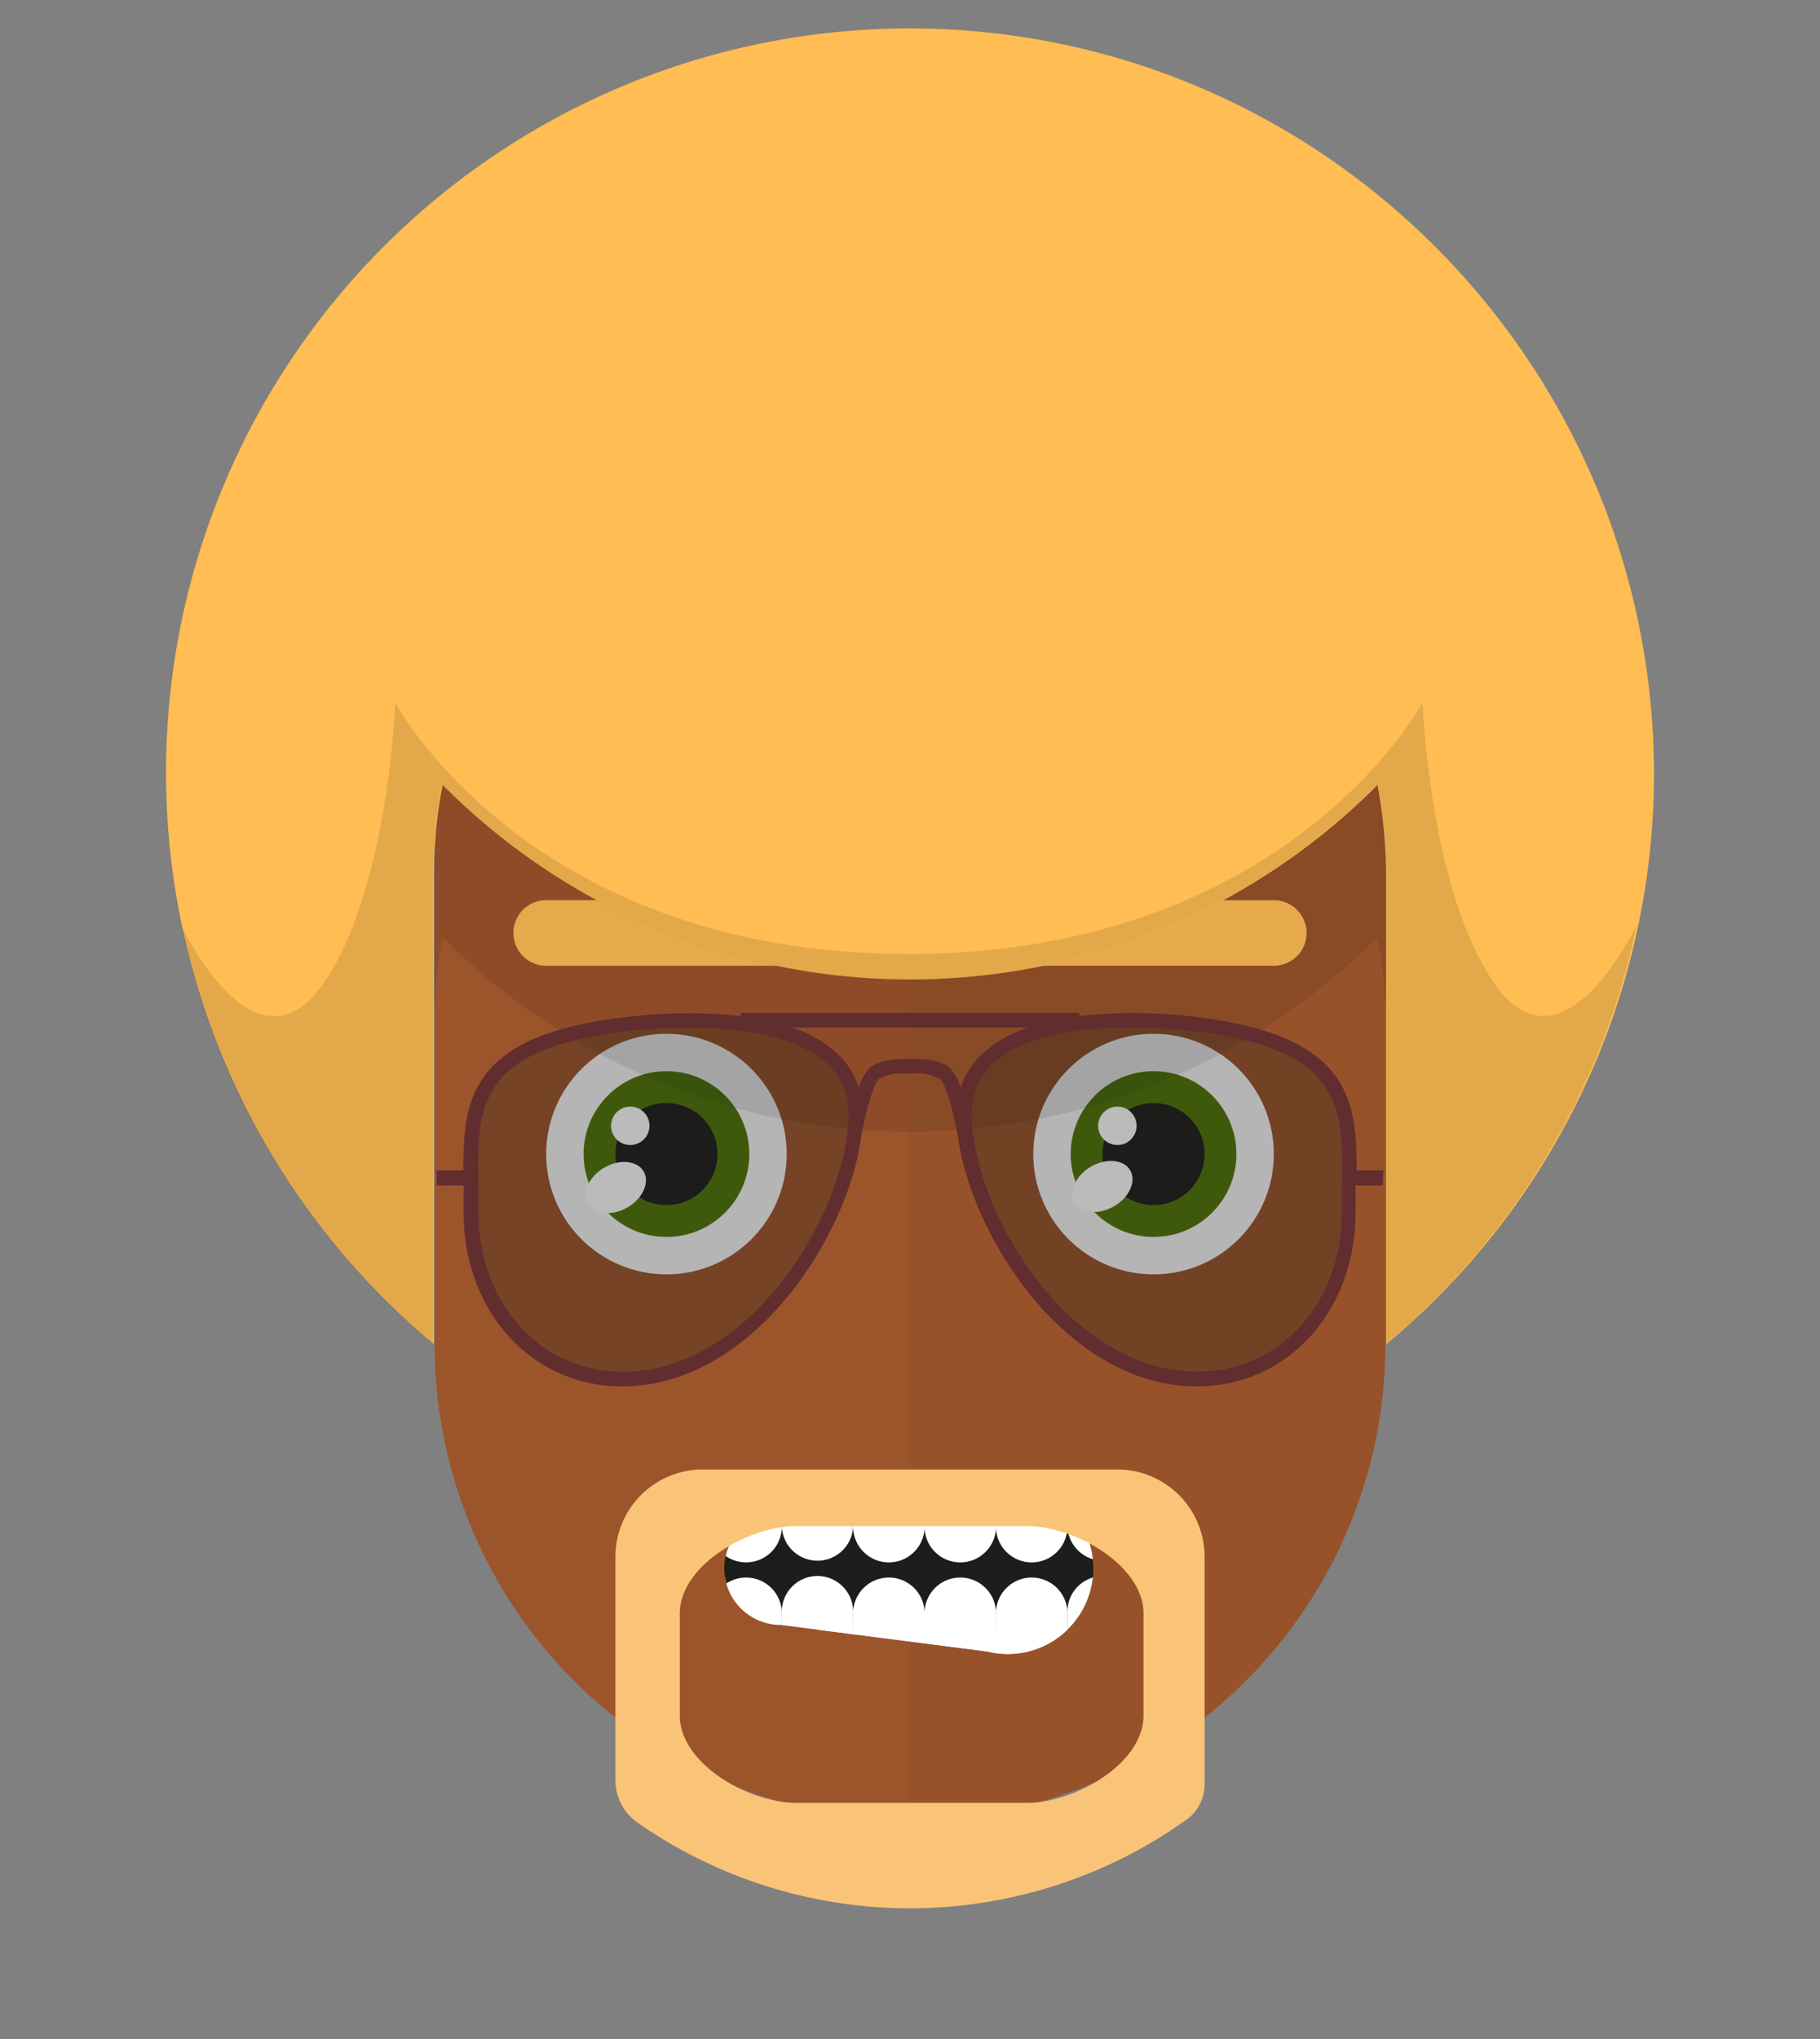 <svg id="svgBuilder" class="avatar-frame p-2 p-md-5 bg-white " xmlns="http://www.w3.org/2000/svg" viewBox="0 0 250 280" style="opacity: 1;">
  <rect x="0" y="0" width="250" height="280" fill="#808080" stroke="none"/>
  <defs>
    <clipPath id="b9b980b5-38c2-4c2c-b5a3-0250ab56908c" transform="translate(-59.5 -53.5)">
      <rect width="250" height="250" style="fill: none"></rect>
    </clipPath>
  </defs>
  <g id="ae1cd98a-2feb-47b9-a86d-6e1f11f5716f" data-name="SKIN" style="transform: translate(59.7px, 54px);">
    <g style="clip-path: url(#b9b980b5-38c2-4c2c-b5a3-0250ab56908c)">
      <g>
        <path class="first-color" d="M124.8,53.5a65.32,65.32,0,0,0-65.3,65.3v65.3a65.3,65.3,0,1,0,130.6,0V118.8A65.32,65.32,0,0,0,124.8,53.5Z" transform="translate(-59.5 -53.5)" style="fill: rgb(156, 84, 43);"></path>
        <path d="M124.8,53.5v196a65.32,65.32,0,0,0,65.3-65.3V118.9A65.34,65.34,0,0,0,124.8,53.5Z" transform="translate(-59.5 -53.5)" style="fill: #010202;opacity: 0.03;isolation: isolate"></path>
      </g>
    </g>
  </g>

  <g id="adbba70f-4629-4c70-952e-d59bb9f97161" data-name="EYES" style="transform: translate(70.525px, 123.62px);">
    <g id="ad2f66b2-61e6-4474-a928-de0cdd7a042b" data-name="Calque 1">
      <circle cx="87.93" cy="34.86" r="16.52" style="fill:#f6f6f6"></circle>
      <circle cx="87.93" cy="34.86" r="11.38" style="fill: rgb(78, 116, 6);" class="first-color"></circle>
      <circle cx="87.93" cy="34.86" r="7.01" style="fill:#1d1d1b"></circle>
      <ellipse cx="80.92" cy="39.3" rx="4.4" ry="3.15" transform="translate(-8.81 45.73) rotate(-30)" style="fill:#fff"></ellipse>
      <circle cx="82.96" cy="30.98" r="2.64" style="fill:#fff"></circle>
      <circle cx="21.02" cy="34.86" r="16.52" style="fill:#f6f6f6"></circle>
      <circle cx="21.02" cy="34.86" r="11.38" style="fill: rgb(78, 116, 6);" class="first-color"></circle>
      <circle cx="21.02" cy="34.86" r="7.01" style="fill:#1d1d1b"></circle>
      <ellipse cx="14.01" cy="39.3" rx="4.4" ry="3.15" transform="matrix(0.87, -0.5, 0.5, 0.87, -17.77, 12.27)" style="fill:#fff"></ellipse>
      <circle cx="16.05" cy="30.98" r="2.64" style="fill:#fff"></circle>
      <path d="M37.54,9H4.5a4.5,4.5,0,0,1,0-9h33a4.5,4.5,0,0,1,0,9Z" style="fill: rgb(255, 189, 83);" class="color-eyebrows"></path>
      <path d="M104.45,9h-33a4.5,4.5,0,0,1,0-9h33a4.5,4.5,0,0,1,0,9Z" style="fill: rgb(255, 189, 83);" class="color-eyebrows"></path>
    </g>
  </g>

  <defs>
    <clipPath id="bc731718-b731-4745-93b1-ed293c164cf1" transform="translate(-87.93 -201.58)">
      <rect id="a89d0034-4bba-4ed6-abfc-fc2aa4c35176" data-name="SVGID" width="250" height="250" style="fill:none"></rect>
    </clipPath>
    <clipPath id="a9875b10-32a2-4f9f-b488-b2c9e8152956" transform="translate(-87.93 -201.58)">
      <path id="a93edf96-2b5b-48d7-84b7-544ab8d66a81" data-name="SVGID" d="M138.59,207.19h0a11.59,11.59,0,0,0-2.85.37l-28.32,3.63a7.77,7.77,0,1,0,0,15.54l28.32,3.63a11.59,11.59,0,0,0,2.85.36h0A11.79,11.79,0,0,0,150.35,219h0A11.8,11.8,0,0,0,138.59,207.19Z" style="fill:none"></path>
    </clipPath>
  </defs>
  <g style="clip-path: url(&quot;#bc731718-b731-4745-93b1-ed293c164cf1&quot;); transform: translate(85.77px, 200px);" data-name="MOUTH">
    <g style="clip-path:url(#a9875b10-32a2-4f9f-b488-b2c9e8152956); transform: translate(2px, -2px);">
      <rect x="38.89" y="5.62" width="23.53" height="23.53" rx="11.76" style="fill:#1d1d1b"></rect>
      <rect x="11.72" y="9.61" width="15.54" height="15.54" rx="7.77" style="fill:#1d1d1b"></rect>
      <polygon points="19.49 25.15 50.65 29.15 50.65 5.62 19.49 9.61 19.49 25.15" style="fill:#1d1d1b"></polygon>
      <path d="M92.84,203.2a4.91,4.91,0,0,0-4.91,4.91V213a4.91,4.91,0,1,0,9.81,0v-4.9A4.91,4.91,0,0,0,92.84,203.2Z" transform="translate(-87.93 -201.58)" style="fill:#fff"></path>
      <path d="M161.49,203.2a4.91,4.91,0,0,0-4.91,4.91V213a4.91,4.91,0,1,0,9.81,0v-4.9A4.9,4.9,0,0,0,161.49,203.2Z" transform="translate(-87.93 -201.58)" style="fill:#fff"></path>
      <path d="M102.64,203.2a4.9,4.9,0,0,0-4.9,4.91V213a4.91,4.91,0,1,0,9.81,0v-4.9A4.91,4.91,0,0,0,102.64,203.2Z" transform="translate(-87.93 -201.58)" style="fill:#fff"></path>
      <path d="M112.45,203.2a4.9,4.9,0,0,0-4.9,4.91V213a4.9,4.9,0,1,0,9.8,0v-4.9A4.9,4.9,0,0,0,112.45,203.2Z" transform="translate(-87.93 -201.58)" style="fill:#fff"></path>
      <path d="M122.26,203.2a4.91,4.91,0,0,0-4.91,4.91V213a4.91,4.91,0,1,0,9.81,0v-4.9A4.9,4.9,0,0,0,122.26,203.2Z" transform="translate(-87.93 -201.58)" style="fill:#fff"></path>
      <path d="M132.06,203.2a4.91,4.91,0,0,0-4.9,4.91V213a4.91,4.91,0,1,0,9.81,0v-4.9A4.91,4.91,0,0,0,132.06,203.2Z" transform="translate(-87.93 -201.58)" style="fill:#fff"></path>
      <path d="M141.87,203.2a4.9,4.9,0,0,0-4.9,4.91V213a4.91,4.91,0,1,0,9.81,0v-4.9A4.91,4.91,0,0,0,141.87,203.2Z" transform="translate(-87.93 -201.58)" style="fill:#fff"></path>
      <path d="M151.68,203.2a4.9,4.9,0,0,0-4.9,4.91V213a4.9,4.9,0,1,0,9.8,0v-4.9A4.9,4.9,0,0,0,151.68,203.2Z" transform="translate(-87.93 -201.58)" style="fill:#fff"></path>
      <rect x="9.81" width="58.84" height="8.98" style="fill:#fff"></rect>
      <path d="M161.49,234.71a4.9,4.9,0,0,0,4.9-4.9V224.9a4.91,4.91,0,0,0-9.81,0v4.91A4.91,4.91,0,0,0,161.49,234.71Z" transform="translate(-87.93 -201.58)" style="fill:#fff"></path>
      <path d="M92.84,234.71a4.91,4.91,0,0,0,4.9-4.9V224.9a4.91,4.91,0,0,0-9.81,0v4.91A4.91,4.91,0,0,0,92.84,234.71Z" transform="translate(-87.93 -201.58)" style="fill:#fff"></path>
      <path d="M151.68,234.71a4.9,4.9,0,0,0,4.9-4.9V224.9a4.9,4.9,0,1,0-9.8,0v4.91A4.9,4.9,0,0,0,151.68,234.71Z" transform="translate(-87.93 -201.58)" style="fill:#fff"></path>
      <path d="M141.87,234.71a4.91,4.91,0,0,0,4.91-4.9V224.9a4.91,4.91,0,0,0-9.81,0v4.91A4.9,4.9,0,0,0,141.87,234.71Z" transform="translate(-87.93 -201.58)" style="fill:#fff"></path>
      <path d="M132.06,234.71a4.91,4.91,0,0,0,4.91-4.9V224.9a4.91,4.91,0,0,0-9.81,0v4.91A4.91,4.91,0,0,0,132.06,234.71Z" transform="translate(-87.93 -201.58)" style="fill:#fff"></path>
      <path d="M122.26,234.71a4.9,4.9,0,0,0,4.9-4.9V224.9a4.91,4.91,0,0,0-9.81,0v4.91A4.91,4.91,0,0,0,122.26,234.71Z" transform="translate(-87.93 -201.58)" style="fill:#fff"></path>
      <path d="M112.45,234.71a4.9,4.9,0,0,0,4.9-4.9V224.9a4.9,4.9,0,1,0-9.8,0v4.91A4.9,4.9,0,0,0,112.45,234.71Z" transform="translate(-87.93 -201.58)" style="fill:#fff"></path>
      <path d="M102.64,234.71a4.91,4.91,0,0,0,4.91-4.9V224.9a4.91,4.91,0,0,0-9.81,0v4.91A4.9,4.9,0,0,0,102.64,234.71Z" transform="translate(-87.93 -201.58)" style="fill:#fff"></path>
      <rect x="97.74" y="227.35" width="58.84" height="8.98" transform="translate(166.39 262.12) rotate(180)" style="fill:#fff"></rect>
    </g>
  </g>

  <defs>
    <clipPath id="a66134c0-fc9f-4f2f-b3a4-c51b33eaffa4" transform="translate(-22.9 -1.3)">
      <rect width="250" height="250" style="fill: none"></rect>
    </clipPath>
  </defs>
  <g id="b5af7e27-613d-4523-a069-fe296112b7b1" data-name="HAIR" style="transform: translate(22.8px, 1px);">
    <g style="clip-path: url(#a66134c0-fc9f-4f2f-b3a4-c51b33eaffa4);transform: translate(0, 2.9px);">
      <g>
        <path d="M125,22.3c-121.2,0-65.3,116-65.3,116a60.82,60.82,0,0,1,1.2-12.2,90.53,90.53,0,0,0,128.4,0,70.07,70.07,0,0,1,1.2,12.2C190.3,138.4,246.2,22.3,125,22.3Z" transform="translate(-22.9 -1.3)" style="fill: #010202;opacity: 0.1;isolation: isolate"></path>
        <path class="first-color" d="M125,1.3A102.18,102.18,0,0,0,59.7,182V117.4a60.82,60.82,0,0,1,1.2-12.2,90.53,90.53,0,0,0,128.4,0,70.07,70.07,0,0,1,1.2,12.2V182a101.9,101.9,0,0,0,36.8-78.5C227.1,47.1,181.4,1.3,125,1.3Z" transform="translate(-22.9 -1.3)" style="fill: rgb(255, 189, 83);"></path>
        <path d="M224.9,124.5s-10,21-19.2,8.4-10.2-39-10.2-39-18.4,34.5-70.6,34.5S54.4,93.9,54.4,93.9s-1,26.4-10.2,39-19.1-8.1-19.2-8.4A102.28,102.28,0,0,0,59.6,182V117.4a60.82,60.82,0,0,1,1.2-12.2,90.53,90.53,0,0,0,128.4,0,70.07,70.07,0,0,1,1.2,12.2V182a101.92,101.92,0,0,0,34.5-57.5Z" transform="translate(-22.9 -1.3)" style="fill: rgba(0,0,0,0.11)"></path>
      </g>
    </g>
  </g>

  <defs>
    <clipPath id="ec800500-817a-49a9-b6eb-9b42dde296b0" transform="translate(-84.53 -189.52)">
      <rect id="f6201c54-0631-48e8-982c-d70b05cfa178" data-name="SVGID" width="250" height="250" style="fill: rgb(250, 196, 120);" class="first-color"></rect>
    </clipPath>
  </defs>
  <g style="clip-path: url(&quot;#ec800500-817a-49a9-b6eb-9b42dde296b0&quot;); transform: translate(84.535px, 201.792px);">
    <g style="transform: translateY(-11px);">
      <path d="M84.53,201.52v30.62a7.14,7.14,0,0,0,3,5.85,65.39,65.39,0,0,0,75.39-.34,6,6,0,0,0,2.54-4.93v-31.2a12,12,0,0,0-12-12H96.53A12,12,0,0,0,84.53,201.52Zm24.84-4.22h31.7c6.6,0,16,5.4,16,12v14c0,6.6-9.4,12-16,12h-31.7c-6.6,0-16-5.4-16-12v-14C93.37,202.7,102.77,197.3,109.37,197.3Z" transform="translate(-84.53 -189.52)" style="fill: rgb(250, 196, 120);" class="first-color"></path>
    </g>
  </g>

  <g id="e43431bf-6664-4dde-935c-7c416e064ee9" data-name="Calque 2" style="transform: translate(59.965px, 139.1px);">
    <g id="b9d88b2e-60d9-4952-b934-23f23dfed601" data-name="Calque 2" style="transform: translateY(-3px);">
      <path d="M57.59,14c0,12.65-13.24,36.26-32.06,36.26C13.28,50.28,4.76,40,4.76,27.36S2.08,3.9,27.53,1.37C39.72.16,57.59,1.36,57.59,14Z" style="fill:#1d1d1b;opacity:0.3"></path>
      <path d="M72.48,14c0,12.65,13.24,36.26,32.06,36.26,12.25,0,20.77-10.26,20.77-22.92S128,3.9,102.54,1.37C90.35.16,72.48,1.36,72.48,14Z" style="fill:#1d1d1b;opacity:0.3"></path>
      <path d="M130.07,21.61h-3.69c.08-10.36-1.38-19-23.74-21.24A68.2,68.2,0,0,0,88.3.42V0H41.77V.42a68.2,68.2,0,0,0-14.34,0C5.07,2.6,3.61,11.25,3.68,21.61H0v2.08H3.71c0,.13,0,.25,0,.38,0,1.08,0,2.18,0,3.29,0,13.64,9.36,23.92,21.77,23.92,18,0,31-20.65,32.82-34.11h0c.58-3.37,1.69-7.42,2.47-8.1a6.45,6.45,0,0,1,3.31-.77l.87,0,.91,0a6.46,6.46,0,0,1,3.32.77c.78.68,1.89,4.73,2.47,8.1h0c1.86,13.46,14.86,34.11,32.82,34.11,12.41,0,21.77-10.28,21.77-23.92,0-1.11,0-2.21,0-3.29v-.38h3.72ZM25.53,49.28c-11.27,0-19.77-9.42-19.77-21.92,0-1.12,0-2.24,0-3.33C5.51,12.74,5.35,4.58,27.63,2.36c1.44-.14,4-.34,7-.34,6.25,0,14.47.86,18.87,4.84A9.16,9.16,0,0,1,56.59,14a21.17,21.17,0,0,1-.2,2.79v0h0C54.72,29.57,42.47,49.28,25.53,49.28ZM65,6.32s-3.81-.24-5.51,1.24A6.75,6.75,0,0,0,58,10.24a11,11,0,0,0-3.17-4.86,17.48,17.48,0,0,0-6-3.38H81.23a17.39,17.39,0,0,0-6,3.38A11.08,11.08,0,0,0,72,10.24a6.87,6.87,0,0,0-1.49-2.68C68.85,6.07,65,6.32,65,6.32ZM124.35,24c0,1.09,0,2.21,0,3.33,0,12.5-8.5,21.92-19.77,21.92-17,0-29.19-19.71-30.86-32.45h0v0A23,23,0,0,1,73.48,14a9.13,9.13,0,0,1,3.08-7.16C81,2.88,89.18,2,95.42,2c3,0,5.58.2,7,.34C124.72,4.58,124.56,12.74,124.35,24Z" class="first-color" style="fill: rgb(98, 45, 47);"></path>
    </g>
  </g>
</svg>